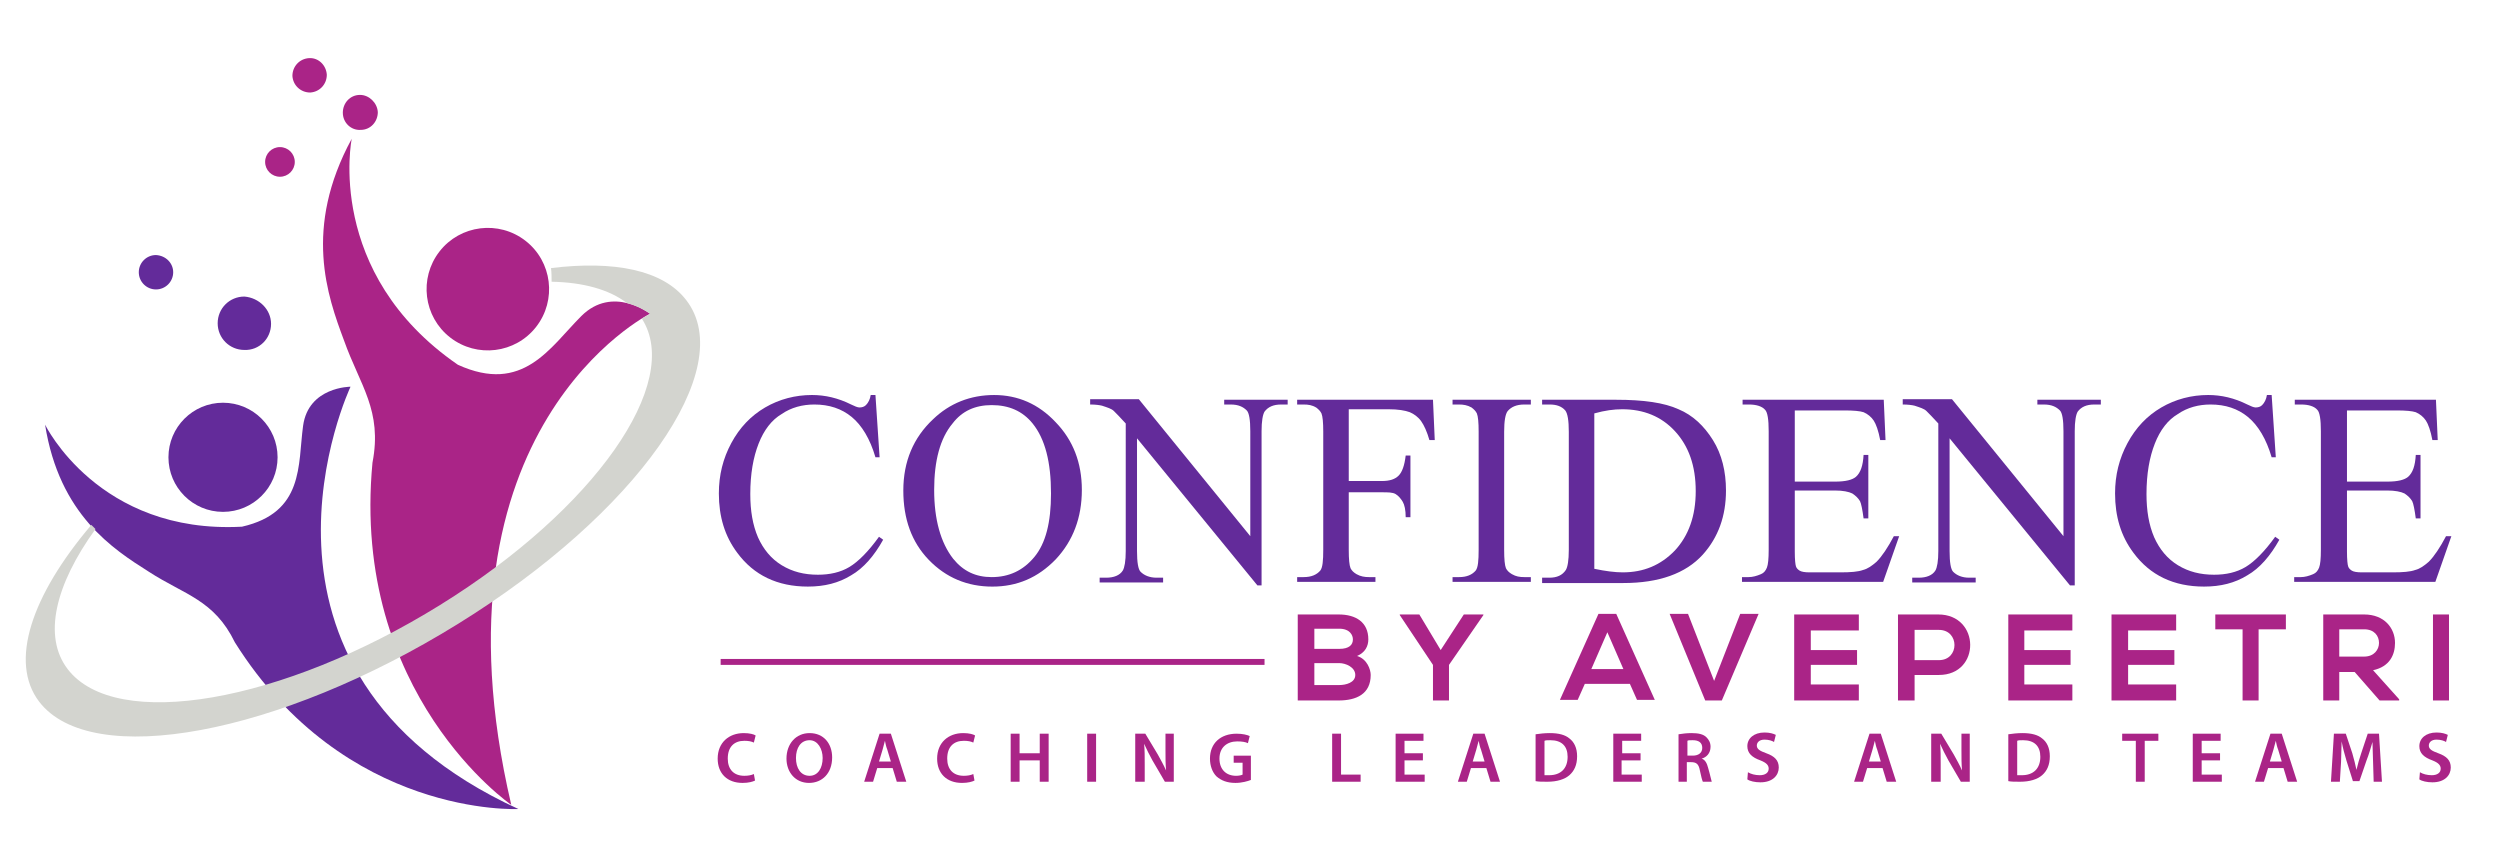 <svg xmlns="http://www.w3.org/2000/svg" xmlns:xlink="http://www.w3.org/1999/xlink" id="Layer_1" x="0px" y="0px" viewBox="0 0 421.5 144" style="enable-background:new 0 0 421.5 144;" xml:space="preserve"><style type="text/css">	.st0{fill:#632B9A;}	.st1{fill:#AA2487;}	.st2{fill:#D3D4CF;}</style><g>	<g>		<g>			<g>				<g>					<path class="st0" d="M7.6,71.6c0,0,9,18.5,33.2,17.2c10.5-2.4,9.4-10.4,10.3-17c0.9-6.6,8-6.6,8-6.6s-22.6,47.8,28.3,71.2      c0,0-29.2,1.5-47.8-28.1c-3.5-7.2-8.5-8-14.5-11.9C19.1,92.6,10,86.8,7.6,71.6z"></path>					<circle class="st0" cx="37.6" cy="77.1" r="9.2"></circle>				</g>			</g>			<path class="st0" d="M45.7,54.6c0,2.5-2,4.5-4.5,4.4c-2.5,0-4.5-2-4.5-4.5c0-2.5,2-4.5,4.5-4.5C43.7,50.2,45.7,52.2,45.7,54.6z"></path>			<path class="st0" d="M29.2,45.9c0,1.6-1.3,2.9-2.9,2.9c-1.6,0-2.9-1.3-2.9-2.9c0-1.6,1.3-2.9,2.9-2.9    C28,43.1,29.2,44.4,29.2,45.9z"></path>		</g>		<g>			<g>				<g>					<g>						<path class="st1" d="M59.3,23.4c0,0-4.6,22.6,17.9,38.1c11,5,15.5-2.9,20.8-8.2c5.3-5.3,11.6-0.4,11.6-0.4S71.3,72,86.2,135.7       c0,0-27.1-18.6-23.4-57.7c1.7-8.8-2.1-13-4.8-20.6C55.2,49.9,51.1,38.5,59.3,23.4z"></path>						<path class="st1" d="M90.4,55.1c-3.5,4.5-10,5.3-14.5,1.8c-4.5-3.5-5.3-10-1.8-14.5c3.5-4.5,10-5.3,14.5-1.8       C93.1,44.1,93.9,50.6,90.4,55.1z"></path>					</g>				</g>				<circle class="st1" cx="47.2" cy="27.3" r="2.5"></circle>				<path class="st1" d="M63.7,18.9c0,1.6-1.2,3-2.9,3c-1.6,0.1-3-1.2-3-2.9c0-1.6,1.2-3,2.9-3C62.2,16,63.6,17.3,63.7,18.9z"></path>				<path class="st1" d="M55.1,12.6c0,1.6-1.2,2.9-2.8,3c-1.6,0-2.9-1.2-3-2.8c0-1.6,1.2-2.9,2.8-3C53.7,9.7,55,11,55.1,12.6z"></path>			</g>		</g>		<path class="st2" d="M115.7,50.6c-3.9-5.1-12.2-6.7-22.8-5.4C93,46,93,46.8,93,47.5c5.3,0.1,9.7,1.3,12.7,3.6   c2.3,0.6,3.9,1.8,3.9,1.8s-0.5,0.3-1.4,0.8c7,10.8-8,32.2-34,48.3c-26.6,16.5-54.7,21.4-62.8,10.8c-4.2-5.5-2.1-14.2,4.7-23.6   c-0.2-0.2-0.5-0.5-0.7-0.7c-10.1,11.9-13.9,23.1-8.8,29.8c8.8,11.5,40.4,5.6,70.6-13.1C107.3,86.6,124.6,62.1,115.7,50.6z"></path>	</g>	<g>		<g>			<path class="st1" d="M230.7,107.8c0,1.1-0.5,2.2-1.9,2.8c1.7,0.5,2.3,2.3,2.3,3.2c0,3.2-2.4,4.3-5.4,4.3c-2.3,0-4.6,0-6.9,0    v-14.5c2.3,0,4.6,0,6.9,0C228.6,103.6,230.7,104.9,230.7,107.8z M221.6,109.4h4.2c1.7,0,2.3-0.7,2.3-1.6c0-0.7-0.5-1.8-2.3-1.8    h-4.2V109.4z M221.6,115.5h4.2c1.1,0,2.7-0.4,2.7-1.7c0-1.3-1.6-2-2.7-2h-4.2V115.5z"></path>			<path class="st1" d="M242.9,109.6l3.9-6h3.3v0.1l-5.8,8.4v6h-2.7v-6l-5.6-8.4v-0.1h3.3L242.9,109.6z"></path>			<path class="st1" d="M274.8,115.3h-7.6l-1.2,2.7h-3l6.5-14.5h3l6.5,14.5h-3L274.8,115.3z M271,106.6l-2.7,6.2h5.4L271,106.6z"></path>			<path class="st1" d="M290.3,118.1h-2.8l-6-14.6h3.1l4.4,11.3l4.4-11.3h3.1L290.3,118.1z"></path>			<path class="st1" d="M313.4,118.1h-10.9c0-4.8,0-9.7,0-14.5h10.9v2.7h-8.1v3.3h7.8v2.5h-7.8v3.3h8.1V118.1z"></path>			<path class="st1" d="M326.9,113.8h-4.1v4.3H320v-14.5c2.3,0,4.6,0,6.8,0C333.9,103.6,334,113.8,326.9,113.8z M322.8,111.3h4.1    c3.5,0,3.5-5.1,0-5.1h-4.1V111.3z"></path>			<path class="st1" d="M349.4,118.1h-10.8c0-4.8,0-9.7,0-14.5h10.8v2.7h-8.1v3.3h7.8v2.5h-7.8v3.3h8.1V118.1z"></path>			<path class="st1" d="M366.9,118.1H356c0-4.8,0-9.7,0-14.5h10.9v2.7h-8.1v3.3h7.8v2.5h-7.8v3.3h8.1V118.1z"></path>			<path class="st1" d="M378.1,106.1h-4.6v-2.5c4.2,0,7.7,0,11.9,0v2.5h-4.6v12h-2.7V106.1z"></path>			<path class="st1" d="M404.5,118.1h-3.3l-4.2-4.8h-2.6v4.8h-2.7v-14.5c2.3,0,4.6,0,6.9,0c3.4,0,5.2,2.3,5.2,4.8c0,2-0.9,4-3.7,4.6    l4.4,4.9V118.1z M394.4,106.1v4.6h4.2c1.7,0,2.5-1.2,2.5-2.3c0-1.2-0.8-2.3-2.5-2.3H394.4z"></path>			<path class="st1" d="M410.2,118.1v-14.5h2.7v14.5H410.2z"></path>		</g>		<g>			<path class="st0" d="M147.6,66.6l0.7,10.5h-0.7c-0.9-3.1-2.3-5.4-4-6.8c-1.7-1.4-3.8-2.1-6.3-2.1c-2,0-3.9,0.5-5.5,1.6    c-1.7,1-3,2.7-3.9,5s-1.4,5.1-1.4,8.5c0,2.8,0.4,5.2,1.3,7.3c0.9,2,2.2,3.6,4,4.7c1.8,1.1,3.8,1.6,6.1,1.6c2,0,3.8-0.4,5.3-1.3    s3.2-2.6,5-5.1l0.7,0.5c-1.5,2.7-3.3,4.8-5.4,6c-2.1,1.3-4.5,1.9-7.3,1.9c-5.1,0-9.1-1.9-11.9-5.7c-2.1-2.8-3.1-6.1-3.1-10    c0-3.1,0.7-5.9,2.1-8.5c1.4-2.6,3.3-4.6,5.7-6c2.4-1.4,5.1-2.1,7.9-2.1c2.2,0,4.4,0.5,6.6,1.6c0.6,0.3,1.1,0.5,1.4,0.5    c0.4,0,0.8-0.1,1.1-0.4c0.4-0.4,0.7-1,0.8-1.7H147.6z"></path>			<path class="st0" d="M167.6,66.6c4,0,7.5,1.5,10.4,4.6c2.9,3,4.4,6.8,4.4,11.4c0,4.7-1.5,8.6-4.4,11.7c-3,3.1-6.5,4.6-10.7,4.6    c-4.2,0-7.8-1.5-10.7-4.5c-2.9-3-4.3-6.9-4.3-11.7c0-4.9,1.7-8.9,5-12C160.1,68,163.6,66.6,167.6,66.6z M167.2,68.3    c-2.8,0-5,1-6.6,3.1c-2.1,2.5-3.1,6.3-3.1,11.2c0,5,1.1,8.9,3.2,11.6c1.7,2.1,3.8,3.1,6.5,3.1c2.9,0,5.3-1.1,7.2-3.4    c1.9-2.3,2.8-5.8,2.8-10.7c0-5.3-1-9.2-3.1-11.8C172.4,69.3,170.1,68.3,167.2,68.3z"></path>			<path class="st0" d="M183.6,67.3h8.4l18.8,23.1V72.7c0-1.9-0.2-3.1-0.6-3.5c-0.6-0.6-1.4-1-2.7-1h-1.1v-0.8h10.7v0.8h-1.1    c-1.3,0-2.2,0.4-2.8,1.2c-0.3,0.5-0.5,1.6-0.5,3.3v26H212l-20.3-24.8v19c0,1.9,0.2,3.1,0.6,3.5c0.6,0.6,1.5,1,2.7,1h1.1v0.8    h-10.7v-0.8h1.1c1.3,0,2.3-0.4,2.8-1.2c0.3-0.5,0.5-1.6,0.5-3.3V71.4c-0.9-1-1.6-1.7-2-2.1s-1.1-0.6-2-0.9    c-0.4-0.1-1.1-0.2-2-0.2V67.3z"></path>			<path class="st0" d="M227.4,69v12.1h5.6c1.3,0,2.2-0.3,2.8-0.9s1-1.7,1.2-3.4h0.8v10.4H237c0-1.2-0.2-2.1-0.5-2.6s-0.7-1-1.2-1.3    S234,83,233,83h-5.6v9.7c0,1.6,0.1,2.6,0.3,3.1c0.2,0.4,0.5,0.7,1,1c0.7,0.4,1.4,0.5,2.1,0.5h1.1v0.8h-13.2v-0.8h1.1    c1.3,0,2.2-0.4,2.8-1.1c0.4-0.5,0.5-1.7,0.5-3.5V72.8c0-1.6-0.1-2.6-0.3-3.1c-0.2-0.4-0.5-0.7-0.9-1c-0.7-0.4-1.3-0.5-2.1-0.5    h-1.1v-0.8h22.9l0.3,6.8H241c-0.4-1.4-0.9-2.5-1.4-3.2c-0.5-0.7-1.2-1.2-1.9-1.5c-0.8-0.3-2-0.5-3.6-0.5H227.4z"></path>			<path class="st0" d="M258.1,97.3v0.8h-13.2v-0.8h1.1c1.3,0,2.2-0.4,2.8-1.1c0.4-0.5,0.5-1.7,0.5-3.5V72.8c0-1.6-0.1-2.6-0.3-3.1    c-0.2-0.4-0.5-0.7-0.9-1c-0.7-0.4-1.4-0.5-2.1-0.5h-1.1v-0.8h13.2v0.8H257c-1.3,0-2.2,0.4-2.8,1.1c-0.4,0.5-0.6,1.7-0.6,3.5v19.9    c0,1.6,0.1,2.6,0.3,3.1c0.2,0.4,0.5,0.7,1,1c0.7,0.4,1.3,0.5,2.1,0.5H258.1z"></path>			<path class="st0" d="M260,98.2v-0.8h1.2c1.3,0,2.2-0.4,2.8-1.3c0.3-0.5,0.5-1.6,0.5-3.4V72.8c0-1.9-0.2-3.1-0.6-3.6    c-0.6-0.7-1.5-1-2.6-1H260v-0.8h12.5c4.6,0,8.1,0.5,10.5,1.6c2.4,1,4.3,2.8,5.8,5.2c1.5,2.4,2.2,5.3,2.2,8.5    c0,4.3-1.3,7.9-3.9,10.8c-2.9,3.2-7.4,4.8-13.4,4.8H260z M268.8,95.9c1.9,0.4,3.5,0.6,4.8,0.6c3.5,0,6.4-1.2,8.8-3.7    c2.3-2.5,3.5-5.8,3.5-10c0-4.3-1.2-7.6-3.5-10.1c-2.3-2.5-5.3-3.7-8.9-3.7c-1.4,0-2.9,0.2-4.7,0.7V95.9z"></path>			<path class="st0" d="M302.6,69v12.2h6.8c1.8,0,2.9-0.3,3.5-0.8c0.8-0.7,1.2-1.9,1.3-3.7h0.8v10.7h-0.8c-0.2-1.5-0.4-2.5-0.6-2.9    c-0.3-0.5-0.7-0.9-1.3-1.3c-0.6-0.3-1.6-0.5-2.9-0.5h-6.8V93c0,1.4,0.1,2.2,0.2,2.5c0.1,0.3,0.3,0.5,0.6,0.7    c0.3,0.2,0.9,0.3,1.7,0.3h5.2c1.7,0,3-0.1,3.8-0.4c0.8-0.2,1.5-0.7,2.3-1.4c0.9-0.9,1.9-2.4,2.9-4.3h0.9l-2.7,7.7h-23.8v-0.8h1.1    c0.7,0,1.4-0.2,2.1-0.5c0.5-0.2,0.8-0.6,1-1.1s0.3-1.5,0.3-3v-20c0-2-0.2-3.2-0.6-3.6c-0.5-0.6-1.5-0.9-2.7-0.9h-1.1v-0.8h23.8    l0.3,6.8H317c-0.3-1.6-0.7-2.7-1.1-3.3c-0.4-0.6-1-1.1-1.7-1.4c-0.6-0.2-1.7-0.3-3.2-0.3H302.6z"></path>			<path class="st0" d="M320.7,67.3h8.4l18.8,23.1V72.7c0-1.9-0.2-3.1-0.6-3.5c-0.6-0.6-1.4-1-2.7-1h-1.1v-0.8h10.7v0.8h-1.1    c-1.3,0-2.2,0.4-2.8,1.2c-0.3,0.5-0.5,1.6-0.5,3.3v26h-0.8l-20.3-24.8v19c0,1.9,0.2,3.1,0.6,3.5c0.6,0.6,1.5,1,2.7,1h1.1v0.8    h-10.7v-0.8h1.1c1.3,0,2.3-0.4,2.8-1.2c0.3-0.5,0.5-1.6,0.5-3.3V71.4c-0.9-1-1.6-1.7-2-2.1s-1.1-0.6-2-0.9    c-0.4-0.1-1.1-0.2-2-0.2V67.3z"></path>			<path class="st0" d="M383,66.6l0.7,10.5H383c-0.9-3.1-2.3-5.4-4-6.8c-1.7-1.4-3.8-2.1-6.3-2.1c-2,0-3.9,0.5-5.5,1.6    c-1.7,1-3,2.7-3.9,5s-1.4,5.1-1.4,8.5c0,2.8,0.4,5.2,1.3,7.3c0.9,2,2.2,3.6,4,4.7c1.8,1.1,3.8,1.6,6.1,1.6c2,0,3.8-0.4,5.3-1.3    s3.2-2.6,5-5.1l0.7,0.5c-1.5,2.7-3.3,4.8-5.4,6c-2.1,1.3-4.5,1.9-7.3,1.9c-5.1,0-9.1-1.9-11.9-5.7c-2.1-2.8-3.1-6.1-3.1-10    c0-3.1,0.7-5.9,2.1-8.5s3.3-4.6,5.7-6c2.4-1.4,5.1-2.1,7.9-2.1c2.2,0,4.4,0.5,6.6,1.6c0.6,0.3,1.1,0.5,1.4,0.5    c0.4,0,0.8-0.1,1.1-0.4c0.4-0.4,0.7-1,0.8-1.7H383z"></path>			<path class="st0" d="M395.7,69v12.2h6.8c1.8,0,2.9-0.3,3.5-0.8c0.8-0.7,1.2-1.9,1.3-3.7h0.8v10.7h-0.8c-0.2-1.5-0.4-2.5-0.6-2.9    c-0.3-0.5-0.7-0.9-1.3-1.3c-0.6-0.3-1.6-0.5-2.9-0.5h-6.8V93c0,1.4,0.1,2.2,0.2,2.5c0.1,0.3,0.3,0.5,0.6,0.7    c0.3,0.2,0.9,0.3,1.7,0.3h5.2c1.7,0,3-0.1,3.8-0.4c0.8-0.2,1.5-0.7,2.3-1.4c0.9-0.9,1.9-2.4,2.9-4.3h0.9l-2.7,7.7h-23.8v-0.8h1.1    c0.7,0,1.4-0.2,2.1-0.5c0.5-0.2,0.8-0.6,1-1.1s0.3-1.5,0.3-3v-20c0-2-0.2-3.2-0.6-3.6c-0.5-0.6-1.5-0.9-2.7-0.9h-1.1v-0.8h23.8    l0.3,6.8h-0.9c-0.3-1.6-0.7-2.7-1.1-3.3c-0.4-0.6-1-1.1-1.7-1.4c-0.6-0.2-1.7-0.3-3.2-0.3H395.7z"></path>		</g>	</g></g><g>	<rect x="121.5" y="111.1" class="st1" width="91.7" height="1"></rect></g><g>	<g>		<path class="st1" d="M127.3,131.6c-0.4,0.2-1.1,0.4-2.1,0.4c-2.6,0-4.2-1.6-4.2-4.1c0-2.7,1.9-4.3,4.4-4.3c1,0,1.7,0.2,2,0.4   l-0.3,1.2c-0.4-0.2-0.9-0.3-1.6-0.3c-1.7,0-2.8,1-2.8,3c0,1.8,1,2.9,2.8,2.9c0.6,0,1.2-0.1,1.6-0.3L127.3,131.6z"></path>		<path class="st1" d="M140.3,127.7c0,2.7-1.7,4.3-3.9,4.3c-2.3,0-3.8-1.8-3.8-4.1c0-2.5,1.6-4.3,3.9-4.3   C138.9,123.6,140.3,125.4,140.3,127.7z M134.2,127.8c0,1.7,0.8,3,2.3,3c1.4,0,2.2-1.3,2.2-3c0-1.5-0.8-3-2.2-3   C135,124.8,134.2,126.1,134.2,127.8z"></path>		<path class="st1" d="M147.9,129.5l-0.7,2.3h-1.5l2.6-8.1h1.9l2.6,8.1h-1.6l-0.7-2.3H147.9z M150.2,128.4l-0.6-2   c-0.2-0.5-0.3-1-0.4-1.5h0c-0.1,0.5-0.3,1-0.4,1.5l-0.6,2H150.2z"></path>		<path class="st1" d="M164.3,131.6c-0.4,0.2-1.1,0.4-2.1,0.4c-2.6,0-4.2-1.6-4.2-4.1c0-2.7,1.9-4.3,4.4-4.3c1,0,1.7,0.2,2,0.4   l-0.3,1.2c-0.4-0.2-0.9-0.3-1.6-0.3c-1.7,0-2.8,1-2.8,3c0,1.8,1,2.9,2.8,2.9c0.6,0,1.2-0.1,1.6-0.3L164.3,131.6z"></path>		<path class="st1" d="M171.9,123.7v3.3h3.4v-3.3h1.5v8.1h-1.5v-3.6h-3.4v3.6h-1.5v-8.1H171.9z"></path>		<path class="st1" d="M184.8,123.7v8.1h-1.5v-8.1H184.8z"></path>		<path class="st1" d="M191.4,131.8v-8.1h1.7l2.1,3.5c0.5,0.9,1,1.8,1.4,2.7h0c-0.1-1.1-0.1-2.1-0.1-3.4v-2.8h1.4v8.1h-1.5l-2.1-3.6   c-0.5-0.9-1-1.9-1.4-2.8l0,0c0.1,1.1,0.1,2.1,0.1,3.5v2.9H191.4z"></path>		<path class="st1" d="M210.9,131.5c-0.5,0.2-1.5,0.5-2.6,0.5c-1.4,0-2.4-0.4-3.2-1.1c-0.7-0.7-1.1-1.8-1.1-3c0-2.6,1.8-4.2,4.5-4.2   c1,0,1.8,0.2,2.2,0.4l-0.3,1.2c-0.4-0.2-1-0.3-1.8-0.3c-1.7,0-3,1-3,2.9c0,1.8,1.1,2.9,2.8,2.9c0.5,0,0.9-0.1,1.1-0.2v-2H208v-1.2   h2.9V131.5z"></path>		<path class="st1" d="M224.6,123.7h1.5v6.9h3.3v1.2h-4.8V123.7z"></path>		<path class="st1" d="M239.9,128.2h-3.1v2.4h3.4v1.2h-4.9v-8.1h4.7v1.2h-3.2v2.1h3.1V128.2z"></path>		<path class="st1" d="M248,129.5l-0.7,2.3h-1.5l2.6-8.1h1.9l2.6,8.1h-1.6l-0.7-2.3H248z M250.3,128.4l-0.6-2   c-0.2-0.5-0.3-1-0.4-1.5h0c-0.1,0.5-0.3,1-0.4,1.5l-0.6,2H250.3z"></path>		<path class="st1" d="M258.9,123.8c0.7-0.1,1.5-0.2,2.4-0.2c1.5,0,2.6,0.3,3.3,0.9c0.8,0.6,1.3,1.6,1.3,3c0,1.5-0.5,2.5-1.3,3.2   c-0.8,0.7-2.1,1.1-3.7,1.1c-0.9,0-1.5,0-2-0.1V123.8z M260.4,130.7c0.2,0,0.5,0,0.8,0c1.9,0,3.1-1.1,3.1-3.1c0-1.8-1-2.8-2.9-2.8   c-0.5,0-0.8,0-1,0.1V130.7z"></path>		<path class="st1" d="M276.5,128.2h-3.1v2.4h3.4v1.2H272v-8.1h4.7v1.2h-3.2v2.1h3.1V128.2z"></path>		<path class="st1" d="M283,123.8c0.6-0.1,1.4-0.2,2.2-0.2c1.2,0,2,0.2,2.5,0.7c0.4,0.4,0.7,0.9,0.7,1.6c0,1.1-0.7,1.8-1.5,2v0   c0.6,0.2,0.9,0.8,1.1,1.6c0.3,1,0.5,2,0.6,2.3h-1.5c-0.1-0.2-0.3-0.9-0.5-1.9c-0.2-1.1-0.6-1.4-1.5-1.4h-0.7v3.3H283V123.8z    M284.5,127.4h0.9c1,0,1.6-0.5,1.6-1.3c0-0.9-0.6-1.3-1.6-1.3c-0.5,0-0.8,0-0.9,0.1V127.4z"></path>		<path class="st1" d="M294.7,130.2c0.5,0.3,1.2,0.5,2,0.5c0.9,0,1.5-0.4,1.5-1.1c0-0.6-0.4-1-1.4-1.4c-1.4-0.5-2.2-1.2-2.2-2.4   c0-1.3,1.1-2.3,2.9-2.3c0.9,0,1.5,0.2,1.9,0.4l-0.3,1.2c-0.3-0.2-0.9-0.4-1.6-0.4c-0.9,0-1.3,0.5-1.3,1c0,0.6,0.5,0.9,1.6,1.3   c1.4,0.5,2.1,1.2,2.1,2.4c0,1.3-1,2.5-3.1,2.5c-0.9,0-1.8-0.2-2.2-0.5L294.7,130.2z"></path>		<path class="st1" d="M314.8,129.5l-0.7,2.3h-1.5l2.6-8.1h1.9l2.6,8.1h-1.6l-0.7-2.3H314.8z M317.1,128.4l-0.6-2   c-0.2-0.5-0.3-1-0.4-1.5h0c-0.1,0.5-0.3,1-0.4,1.5l-0.6,2H317.1z"></path>		<path class="st1" d="M325.6,131.8v-8.1h1.7l2.1,3.5c0.5,0.9,1,1.8,1.4,2.7h0c-0.1-1.1-0.1-2.1-0.1-3.4v-2.8h1.4v8.1h-1.5l-2.1-3.6   c-0.5-0.9-1-1.9-1.4-2.8l0,0c0.1,1.1,0.1,2.1,0.1,3.5v2.9H325.6z"></path>		<path class="st1" d="M338.6,123.8c0.7-0.1,1.5-0.2,2.4-0.2c1.5,0,2.6,0.3,3.3,0.9c0.8,0.6,1.3,1.6,1.3,3c0,1.5-0.5,2.5-1.3,3.2   c-0.8,0.7-2.1,1.1-3.7,1.1c-0.9,0-1.5,0-2-0.1V123.8z M340.1,130.7c0.2,0,0.5,0,0.8,0c1.9,0,3.1-1.1,3.1-3.1c0-1.8-1-2.8-2.9-2.8   c-0.5,0-0.8,0-1,0.1V130.7z"></path>		<path class="st1" d="M360.1,124.9h-2.3v-1.2h6.1v1.2h-2.3v6.9h-1.5V124.9z"></path>		<path class="st1" d="M374.3,128.2h-3.1v2.4h3.4v1.2h-4.9v-8.1h4.7v1.2h-3.2v2.1h3.1V128.2z"></path>		<path class="st1" d="M382.4,129.5l-0.7,2.3h-1.5l2.6-8.1h1.9l2.6,8.1h-1.6l-0.7-2.3H382.4z M384.7,128.4l-0.6-2   c-0.2-0.5-0.3-1-0.4-1.5h0c-0.1,0.5-0.3,1-0.4,1.5l-0.6,2H384.7z"></path>		<path class="st1" d="M400.1,128.5c0-1-0.1-2.3-0.1-3.4h0c-0.3,1-0.6,2.1-1,3.1l-1.2,3.5h-1.1l-1.1-3.5c-0.3-1-0.6-2.1-0.8-3.2h0   c0,1.1-0.1,2.4-0.1,3.5l-0.2,3.3H393l0.5-8.1h2l1.1,3.3c0.3,1,0.5,1.9,0.7,2.8h0c0.2-0.9,0.5-1.9,0.8-2.8l1.1-3.3h1.9l0.5,8.1   h-1.4L400.1,128.5z"></path>		<path class="st1" d="M408,130.2c0.5,0.3,1.2,0.5,2,0.5c0.9,0,1.5-0.4,1.5-1.1c0-0.6-0.4-1-1.4-1.4c-1.4-0.5-2.2-1.2-2.2-2.4   c0-1.3,1.1-2.3,2.9-2.3c0.9,0,1.5,0.2,1.9,0.4l-0.3,1.2c-0.3-0.2-0.9-0.4-1.6-0.4c-0.9,0-1.3,0.5-1.3,1c0,0.6,0.5,0.9,1.6,1.3   c1.4,0.5,2.1,1.2,2.1,2.4c0,1.3-1,2.5-3.1,2.5c-0.9,0-1.8-0.2-2.2-0.5L408,130.2z"></path>	</g></g></svg>